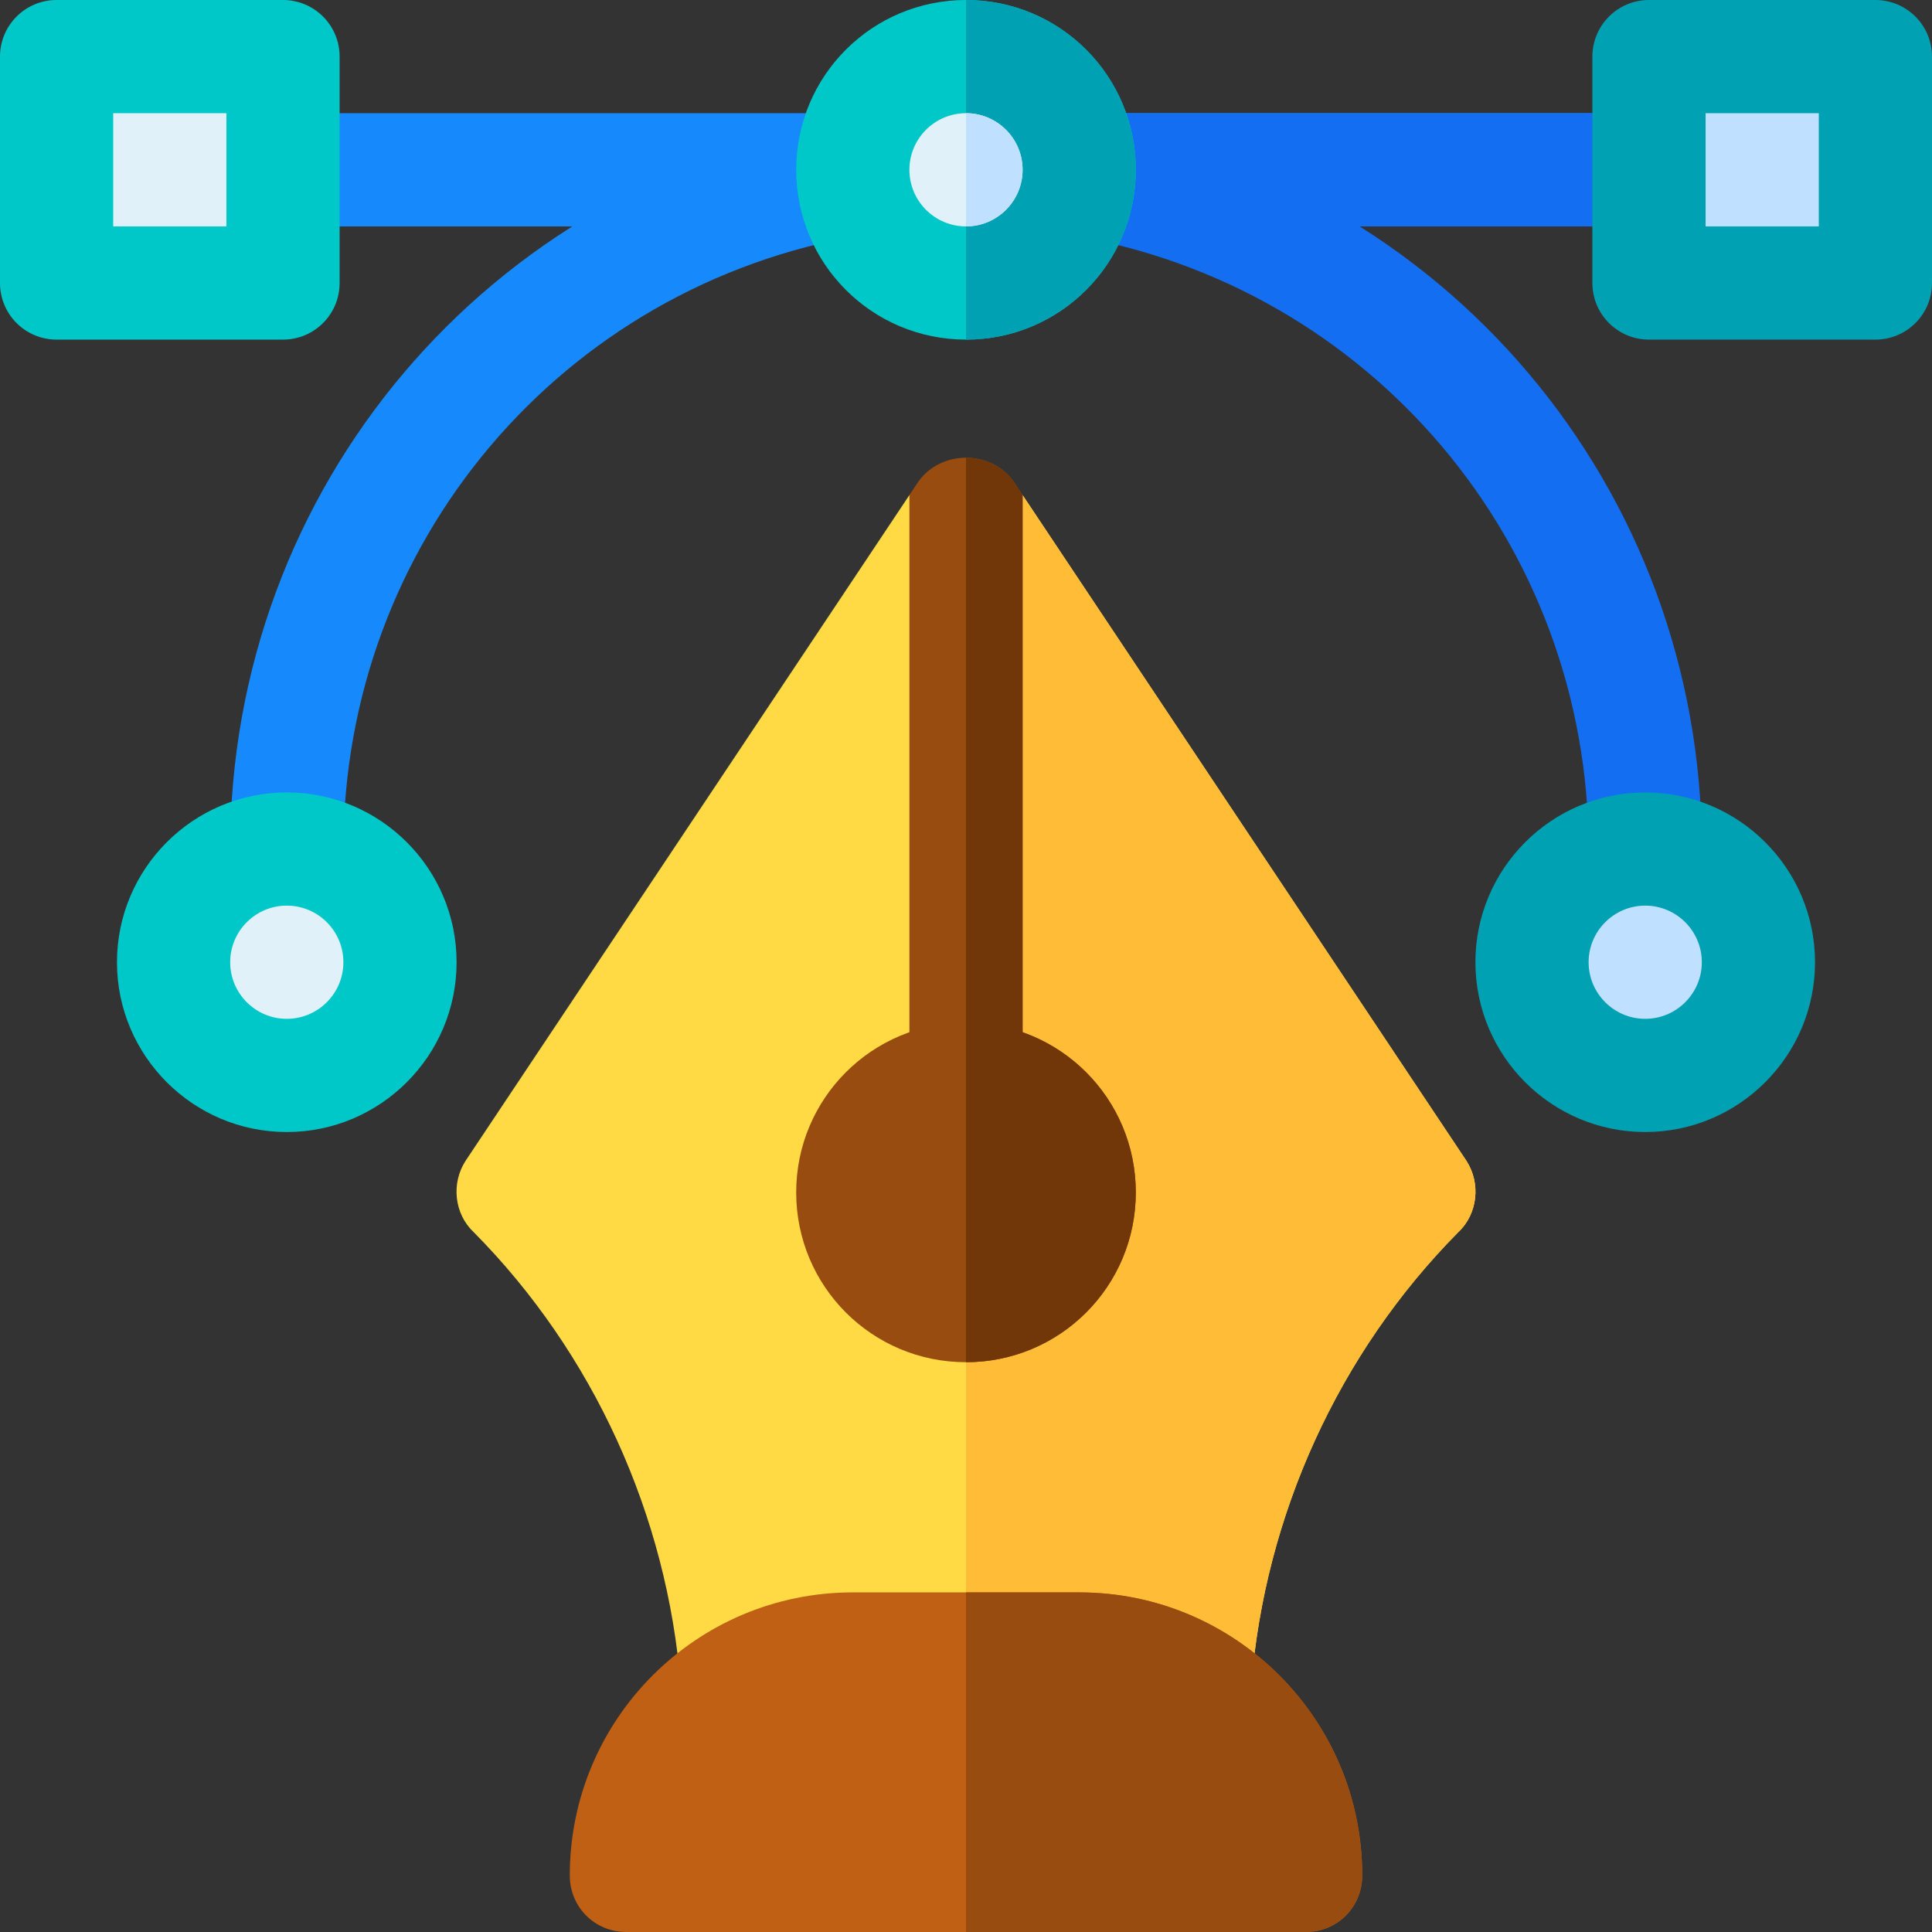<?xml version="1.0" encoding="iso-8859-1"?>
<!-- Generator: Adobe Illustrator 19.0.0, SVG Export Plug-In . SVG Version: 6.00 Build 0)  -->
<svg version="1.1" id="Capa_1" xmlns="http://www.w3.org/2000/svg" xmlns:xlink="http://www.w3.org/1999/xlink" x="0px" y="0px"
	 viewBox="0 0 512 512" style="enable-background:new 0 0 512 512;" xml:space="preserve">
<rect x="0" y="0" width="512" height="512" fill="#333333" stroke="none"/>
<path style="fill:#FFDA45;" d="M386.499,326.499c-31.8,32.1-51.299,75.101-54.899,120.101c-0.601,7.798-7.2,13.799-15,13.799
	H195.399c-7.8,0-14.399-6-15-13.799c-3.6-45-23.099-88.001-54.899-120.101c-5.101-4.799-6-12.9-2.1-18.9l117.6-176.4l13.2,23.401
	l1.8-2.401l15-21l117.599,176.4C392.5,313.599,391.601,321.7,386.499,326.499z"/>
<path style="fill:#FFBC36;" d="M386.499,326.499c-31.8,32.1-51.299,75.101-54.899,120.101c-0.601,7.798-7.2,13.799-15,13.799H256
	v-308.2l15-21l117.599,176.4C392.5,313.599,391.601,321.7,386.499,326.499z"/>
<path style="fill:#BF6015;" d="M286,422h-60c-41.4,0-75,33.6-75,75c0,8.399,6.599,15,15,15h180c8.401,0,15-6.601,15-15
	C361,455.6,327.4,422,286,422z"/>
<path style="fill:#994C10;" d="M361,497c0,8.399-6.599,15-15,15h-90v-90h30C327.4,422,361,455.6,361,497z"/>
<path style="fill:#1689FC;" d="M451,45c0,8.399-6.599,15-15,15H76c-8.401,0-15-6.601-15-15c0-8.401,6.599-15,15-15h360
	C444.401,30,451,36.599,451,45z"/>
<path style="fill:#136EF1;" d="M451,45c0,8.399-6.599,15-15,15H256V30h180C444.401,30,451,36.599,451,45z"/>
<path style="fill:#1689FC;" d="M76,240c-8.291,0-15-6.709-15-15c0-95.684,68.394-176.572,162.627-192.319
	c8.13-1.45,15.894,4.16,17.271,12.319c1.362,8.174-4.146,15.908-12.319,17.271C148.861,75.601,91,144.038,91,225
	C91,233.291,84.291,240,76,240z"/>
<path style="fill:#136EF1;" d="M436,240c-8.291,0-15-6.709-15-15c0-80.962-57.861-149.399-137.578-162.729
	c-8.174-1.362-13.682-9.097-12.319-17.271c1.362-8.159,9.082-13.784,17.271-12.319C382.606,48.428,451,129.316,451,225
	C451,233.291,444.291,240,436,240z"/>
<path style="fill:#00C8C8;" d="M76,300c-24.814,0-45-20.186-45-45s20.186-45,45-45s45,20.186,45,45S100.814,300,76,300z"/>
<path style="fill:#E1F1FA;" d="M76,270c-8.271,0-15-6.729-15-15s6.729-15,15-15s15,6.729,15,15S84.271,270,76,270z"/>
<path style="fill:#00A1B2;" d="M436,300c-24.814,0-45-20.186-45-45s20.186-45,45-45s45,20.186,45,45S460.814,300,436,300z"/>
<path style="fill:#BFE1FF;" d="M436,270c-8.271,0-15-6.729-15-15s6.729-15,15-15s15,6.729,15,15S444.271,270,436,270z"/>
<g>
	<path style="fill:#00C8C8;" d="M256,0c-24.901,0-45,20.099-45,45c0,24.899,20.099,45,45,45s45-20.101,45-45
		C301,20.099,280.901,0,256,0z"/>
	<path style="fill:#00C8C8;" d="M75,90H15C6.709,90,0,83.291,0,75V15C0,6.709,6.709,0,15,0h60c8.291,0,15,6.709,15,15v60
		C90,83.291,83.291,90,75,90z"/>
</g>
<rect x="30" y="30" style="fill:#E1F1FA;" width="30" height="30"/>
<path style="fill:#00A1B2;" d="M497,90h-60c-8.291,0-15-6.709-15-15V15c0-8.291,6.709-15,15-15h60c8.291,0,15,6.709,15,15v60
	C512,83.291,505.291,90,497,90z"/>
<rect x="452" y="30" style="fill:#BFE1FF;" width="30" height="30"/>
<g>
	<path style="fill:#994C0F;" d="M256,271c-24.901,0-45,20.099-45,45c0,24.899,20.099,45,45,45s45-20.101,45-45
		C301,291.099,280.901,271,256,271z"/>
	<path style="fill:#994C0F;" d="M271,131.199V286c0,8.399-6.599,15-15,15s-15-6.601-15-15V131.199l2.401-3.6
		c2.999-4.2,7.8-6.299,12.599-6.299c4.799,0,9.6,2.098,12.599,6.299L271,131.199z"/>
</g>
<path style="fill:#00A1B2;" d="M256,90V0c24.901,0,45,20.099,45,45C301,69.899,280.901,90,256,90z"/>
<path style="fill:#E1F1FA;" d="M256,60c-8.271,0-15-6.729-15-15s6.729-15,15-15s15,6.729,15,15S264.271,60,256,60z"/>
<path style="fill:#BFE1FF;" d="M271,45c0-8.271-6.729-15-15-15v30C264.271,60,271,53.271,271,45z"/>
<g>
	<path style="fill:#713708;" d="M256,301V121.3c4.799,0,9.6,2.098,12.599,6.299l2.401,3.6V286C271,294.399,264.401,301,256,301z"/>
	<path style="fill:#713708;" d="M301,316c0,24.899-20.099,45-45,45v-90C280.901,271,301,291.099,301,316z"/>
</g>
<g>
</g>
<g>
</g>
<g>
</g>
<g>
</g>
<g>
</g>
<g>
</g>
<g>
</g>
<g>
</g>
<g>
</g>
<g>
</g>
<g>
</g>
<g>
</g>
<g>
</g>
<g>
</g>
<g>
</g>
</svg>
